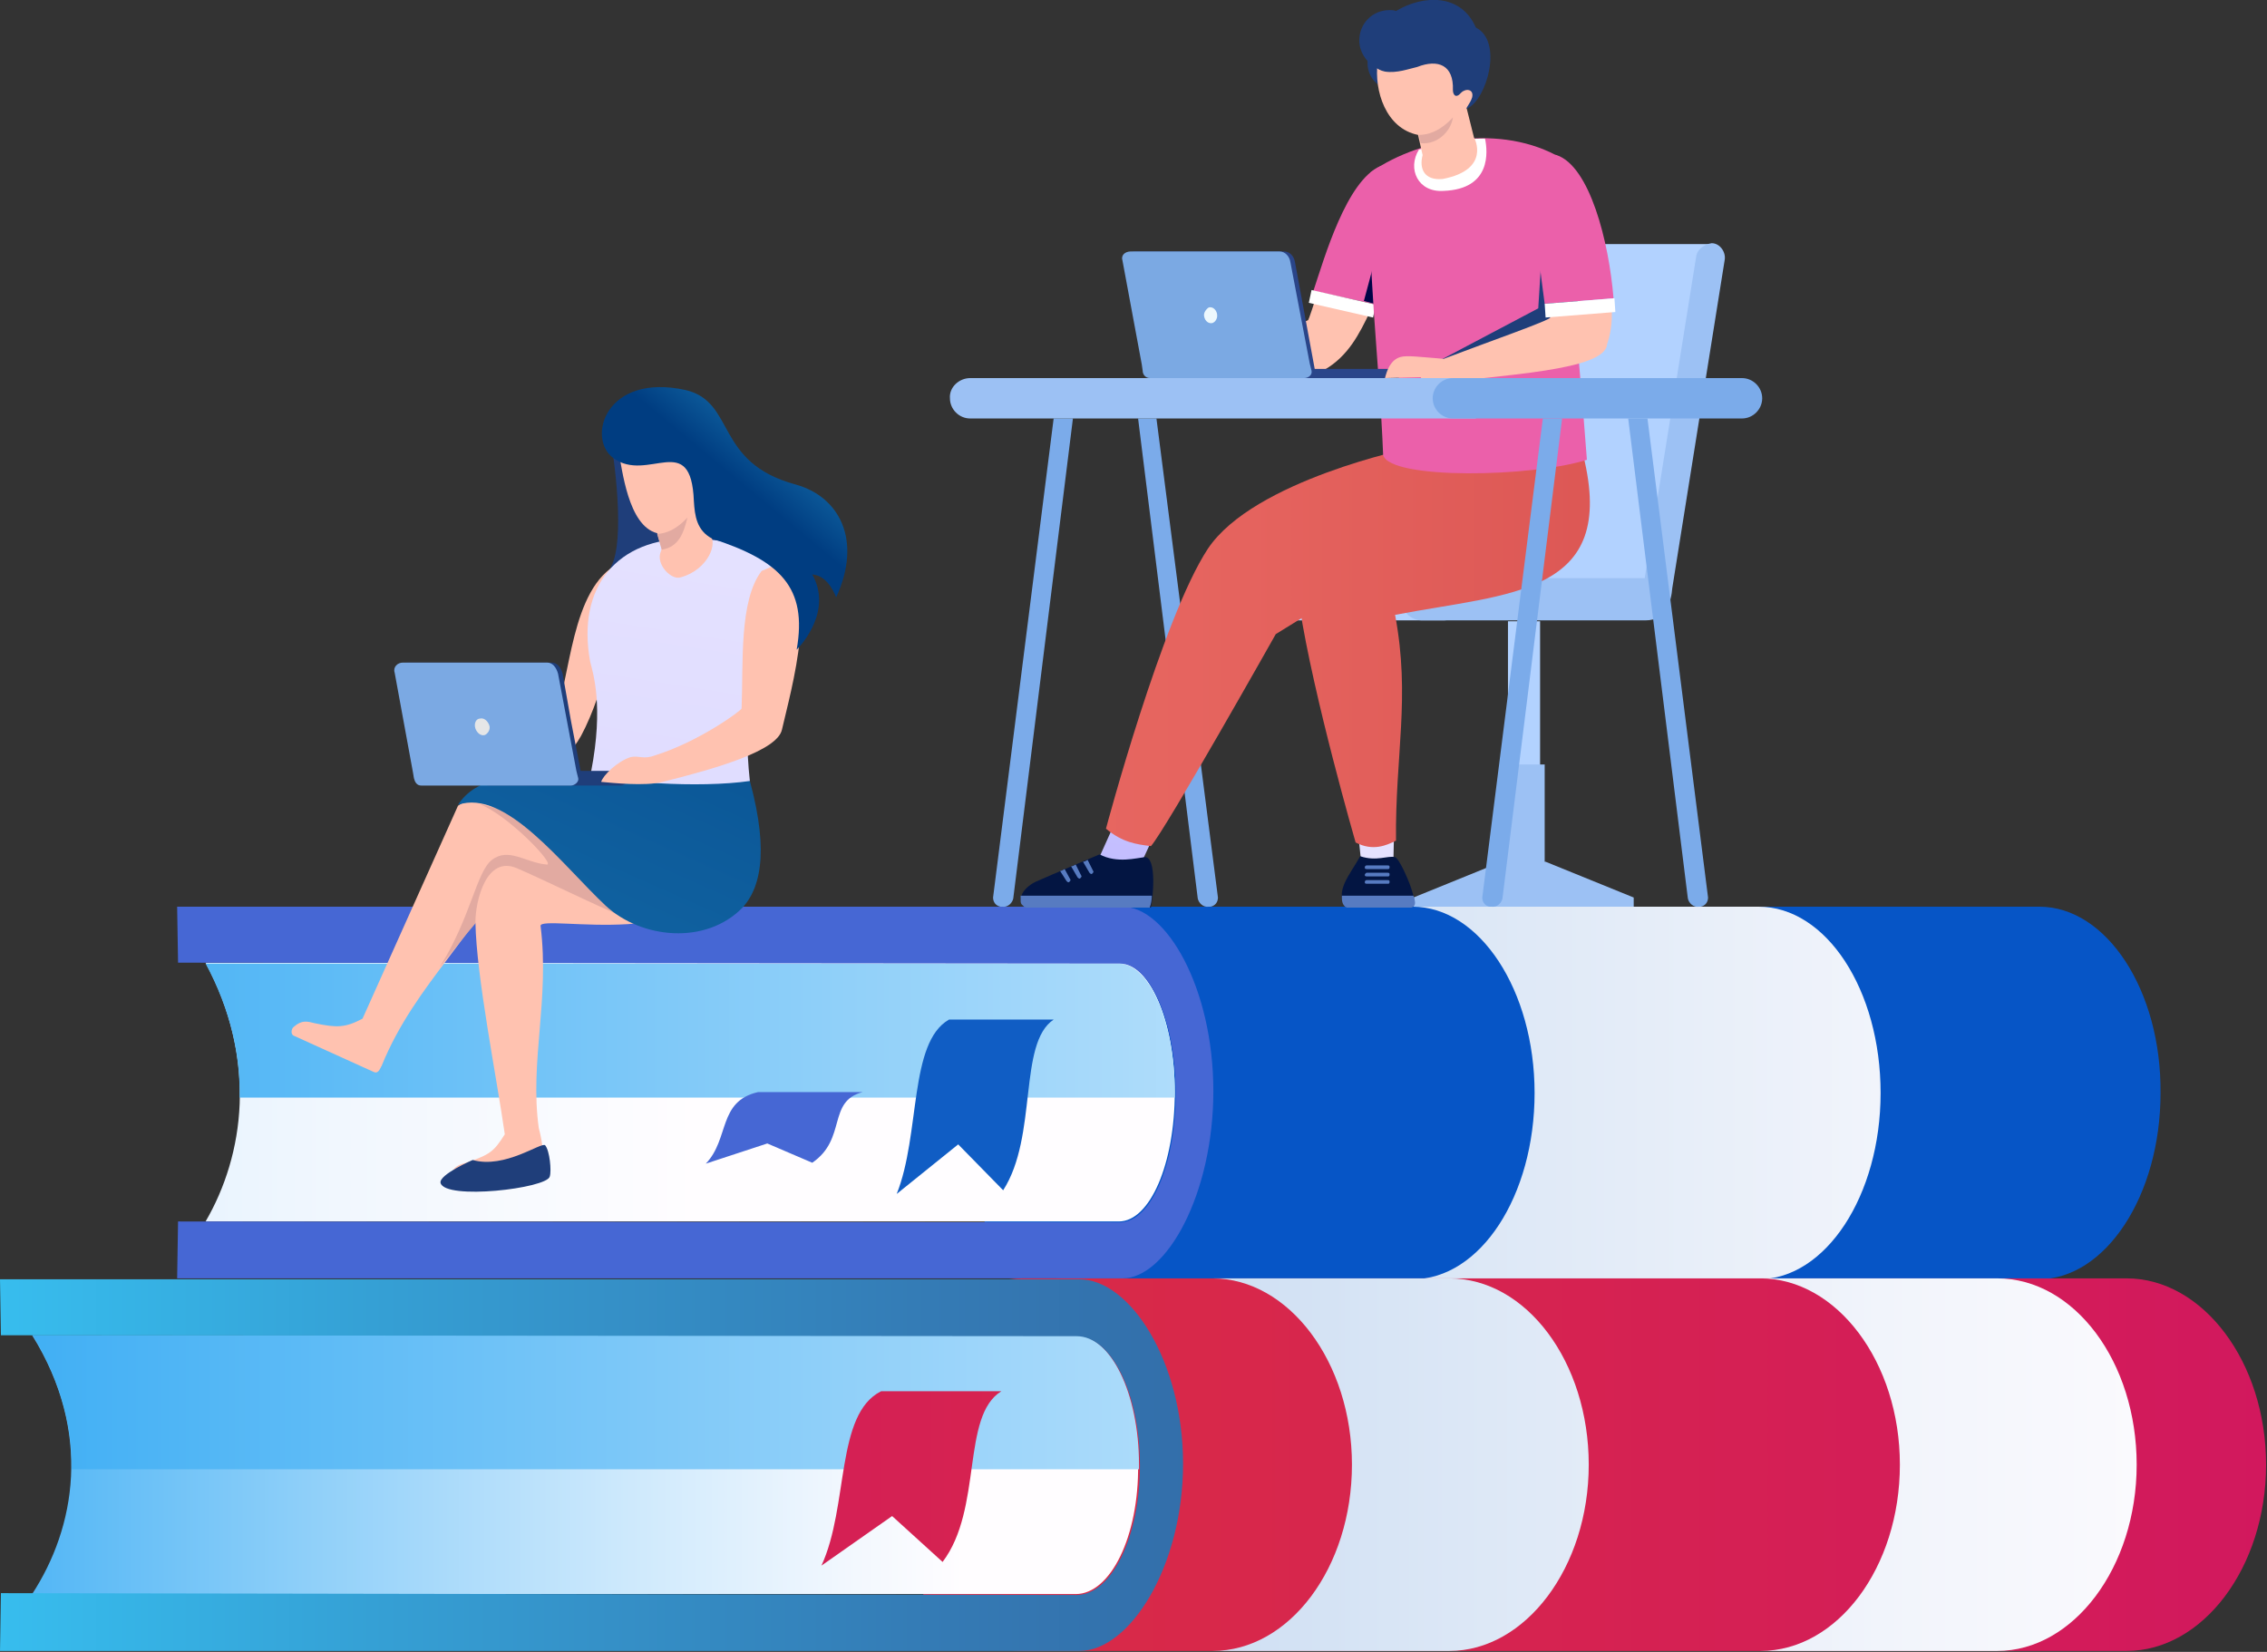 <?xml version="1.0" encoding="utf-8"?>
<!-- Generator: Adobe Illustrator 27.9.0, SVG Export Plug-In . SVG Version: 6.00 Build 0)  -->
<svg version="1.1" id="Layer_1" xmlns="http://www.w3.org/2000/svg" xmlns:xlink="http://www.w3.org/1999/xlink" x="0px" y="0px"
	 viewBox="0 0 247 180" style="enable-background:new 0 0 247 180;" xml:space="preserve">
<rect x="0" y="0" width="247" height="180" fill="#333333" stroke="none"/>
<style type="text/css">
	.st0{fill-rule:evenodd;clip-rule:evenodd;fill:#0655C6;}
	.st1{fill-rule:evenodd;clip-rule:evenodd;fill:url(#SVGID_1_);}
	.st2{fill-rule:evenodd;clip-rule:evenodd;fill:url(#SVGID_00000080173967624283646410000011191459043873811646_);}
	.st3{fill-rule:evenodd;clip-rule:evenodd;fill:url(#SVGID_00000007392278962651240560000016853173010454967950_);}
	.st4{fill-rule:evenodd;clip-rule:evenodd;fill:#4667D4;}
	.st5{fill-rule:evenodd;clip-rule:evenodd;fill:#105DC4;}
	.st6{fill-rule:evenodd;clip-rule:evenodd;fill:#7BABEA;}
	.st7{fill:#B2D2FF;}
	.st8{fill-rule:evenodd;clip-rule:evenodd;fill:#9CC1F4;}
	.st9{fill-rule:evenodd;clip-rule:evenodd;fill:#1F3E7A;}
	.st10{fill-rule:evenodd;clip-rule:evenodd;fill:#FFC2B0;}
	.st11{fill-rule:evenodd;clip-rule:evenodd;fill:#EB60AA;}
	.st12{fill-rule:evenodd;clip-rule:evenodd;fill:#000446;}
	.st13{fill-rule:evenodd;clip-rule:evenodd;fill:#FFFFFF;}
	.st14{fill-rule:evenodd;clip-rule:evenodd;fill:#B2D2FF;}
	.st15{fill-rule:evenodd;clip-rule:evenodd;fill:url(#SVGID_00000110465715644654849480000009612622969695369880_);}
	.st16{fill-rule:evenodd;clip-rule:evenodd;fill:#031542;}
	.st17{fill-rule:evenodd;clip-rule:evenodd;fill:#577BC1;}
	.st18{fill-rule:evenodd;clip-rule:evenodd;fill:url(#SVGID_00000056409416382550847510000016670429377376057730_);}
	.st19{fill-rule:evenodd;clip-rule:evenodd;fill:url(#SVGID_00000182500191902375281630000011747585619426353805_);}
	.st20{fill-rule:evenodd;clip-rule:evenodd;fill:url(#SVGID_00000062191187826718514360000007521434244255151499_);}
	.st21{fill-rule:evenodd;clip-rule:evenodd;fill:#2A4589;}
	.st22{fill-rule:evenodd;clip-rule:evenodd;fill:#7BA9E3;}
	.st23{fill-rule:evenodd;clip-rule:evenodd;fill:#EDF8FD;}
	.st24{fill-rule:evenodd;clip-rule:evenodd;fill:#E2AAA1;}
	.st25{fill-rule:evenodd;clip-rule:evenodd;fill:url(#SVGID_00000127040584217867958150000008939300581937469592_);}
	.st26{fill-rule:evenodd;clip-rule:evenodd;fill:url(#SVGID_00000026133887645274469760000000452601270511297178_);}
	.st27{fill-rule:evenodd;clip-rule:evenodd;fill:url(#SVGID_00000180351431173814898050000010987049983500092085_);}
	.st28{fill-rule:evenodd;clip-rule:evenodd;fill:url(#SVGID_00000088828114766818679130000009574446308305989043_);}
	.st29{fill-rule:evenodd;clip-rule:evenodd;fill:url(#SVGID_00000041995399728833350930000009440775060043163318_);}
	.st30{fill-rule:evenodd;clip-rule:evenodd;fill:url(#SVGID_00000161595523523394634450000017699429862016273567_);}
	.st31{fill-rule:evenodd;clip-rule:evenodd;fill:url(#SVGID_00000067198692801947948230000017030014528925600153_);}
	.st32{fill:#FFC2B0;}
	.st33{fill:#E2AAA1;}
	.st34{fill-rule:evenodd;clip-rule:evenodd;fill:url(#SVGID_00000098191163352940029940000009249356517130940069_);}
	.st35{fill-rule:evenodd;clip-rule:evenodd;fill:url(#SVGID_00000134225317103732702090000006139490550073538229_);}
	.st36{fill-rule:evenodd;clip-rule:evenodd;fill:#E5E6E7;}
	.st37{fill-rule:evenodd;clip-rule:evenodd;fill:url(#SVGID_00000166636803094422572950000005467724355314207368_);}
</style>
<path class="st0" d="M222.2,98.8H116.9c-7.3,0-13.3,9.1-13.3,20.3c0,11.2,5.9,20.3,13.3,20.3h105.2c7.3,0,13.3-9.1,13.3-20.3
	C235.5,107.9,229.5,98.8,222.2,98.8z"/>
<linearGradient id="SVGID_1_" gradientUnits="userSpaceOnUse" x1="0" y1="62.97" x2="246.905" y2="62.97" gradientTransform="matrix(1 0 0 -1 0 182)">
	<stop  offset="0" style="stop-color:#88B5E1"/>
	<stop  offset="5.000000e-02" style="stop-color:#8EB9E3"/>
	<stop  offset="0.5" style="stop-color:#CBDDF2"/>
	<stop  offset="0.83" style="stop-color:#F1F4FB"/>
	<stop  offset="1" style="stop-color:#FFFDFF"/>
</linearGradient>
<path class="st1" d="M191.6,98.8h-37.7c7.3,0,13.3,9.1,13.3,20.3c0,11.2-5.9,20.3-13.3,20.3h37.7c7.3,0,13.3-9.1,13.3-20.3
	C204.9,107.9,199,98.8,191.6,98.8z"/>
<linearGradient id="SVGID_00000178890756082562867050000018246946694303731362_" gradientUnits="userSpaceOnUse" x1="-250.419" y1="62.969" x2="75.946" y2="62.969" gradientTransform="matrix(1 0 0 -1 0 182)">
	<stop  offset="0" style="stop-color:#3EAEF4"/>
	<stop  offset="0.36" style="stop-color:#8ECFF9"/>
	<stop  offset="0.66" style="stop-color:#CBE8FC"/>
	<stop  offset="0.88" style="stop-color:#F1F7FE"/>
	<stop  offset="1" style="stop-color:#FFFDFF"/>
</linearGradient>
<path style="fill-rule:evenodd;clip-rule:evenodd;fill:url(#SVGID_00000178890756082562867050000018246946694303731362_);" d="
	M121.9,133.1H22.4c4.2-7.2,5.7-17.6,0-28.2h99.5c3.3,0,6.1,6.3,6.1,14.1C128,126.8,125.3,133.1,121.9,133.1z"/>
<linearGradient id="SVGID_00000073698725289937549070000005785239510230540443_" gradientUnits="userSpaceOnUse" x1="0" y1="69.753" x2="246.905" y2="69.753" gradientTransform="matrix(1 0 0 -1 0 182)">
	<stop  offset="0" style="stop-color:#3EAEF4"/>
	<stop  offset="0.36" style="stop-color:#8ECFF9"/>
	<stop  offset="0.66" style="stop-color:#CBE8FC"/>
	<stop  offset="0.88" style="stop-color:#F1F7FE"/>
	<stop  offset="1" style="stop-color:#FFFDFF"/>
</linearGradient>
<path style="fill-rule:evenodd;clip-rule:evenodd;fill:url(#SVGID_00000073698725289937549070000005785239510230540443_);" d="
	M26.1,119.6c0.1-4.6-1-9.6-3.7-14.6h99.5c3.3,0,6.1,6.3,6.1,14.1v0.5H26.1z"/>
<path class="st4" d="M19.3,139.3h103c4.8,0,9.9-9.2,9.9-20.4c0-11.2-5.1-20.1-9.9-20.1h-103l0.1,6.1l102.6,0.1
	c3.3,0,6.1,6.3,6.1,14.1c0,7.8-2.7,14.1-6.1,14.1l-102.6-0.1L19.3,139.3z"/>
<path class="st5" d="M114.8,111.1h-11.4c-4.4,2.5-3.1,12.5-5.7,19l6.7-5.4l4.9,5C113.1,123.8,110.9,113.7,114.8,111.1z"/>
<path class="st4" d="M94,119H82.6c-4.4,1-3.1,5.1-5.7,7.8l6.7-2.2l4.9,2.1C92.3,124.1,90.1,120,94,119z"/>
<path class="st6" d="M114.8,45.6h2.1l-6.5,52.3c-0.1,0.5-0.6,1-1.2,0.9h-0.2c-0.5-0.1-0.8-0.5-0.8-1L114.8,45.6z"/>
<path class="st6" d="M126,45.6H124l6.5,52.3c0.1,0.5,0.6,1,1.2,0.9h0.2c0.5-0.1,0.8-0.5,0.8-1L126,45.6z"/>
<path class="st7" d="M167.8,67.7h-3.5V91h3.5V67.7z"/>
<path class="st8" d="M168.4,93.9l9.6,3.9v1h-24v-1l9.6-3.9h0.2V83.3h4.5V93.9z"/>
<path class="st9" d="M151.9,4c1.6,0,2.9,1.3,2.9,2.9c0,1.6-1.3,2.9-2.9,2.9c-1.6,0-2.9-1.3-2.9-2.9C148.9,5.3,150.2,4,151.9,4z"/>
<path class="st10" d="M149.3,33.9c-1.2,2.5-2.4,4.9-5,6.4c-4.7,1.2-15.5,0.8-15.2-0.3c0.2-1.1,1.9-1.9,2.8-1.4
	c1,0.6,10.5-3.7,10.6-3.7c0.1,0,0.7-2,0.8-2.2L149.3,33.9z"/>
<path class="st11" d="M152.7,26.8c-0.7,2.3-1.6,4.5-2.8,6.6l0.1-0.2l-6.9-1.5c1.2-3.6,3.6-12,7.3-13.6
	C150.9,17.7,154,24.2,152.7,26.8z"/>
<path class="st12" d="M150.2,33.2c-0.1,0.1-0.2,0.3-0.3,0.5l0.2-0.5l-1.5-0.4c0.9-3.3,1.9-7.2,1.9-7.2L150.2,33.2z"/>
<path class="st13" d="M149.9,33.2l-7-1.6l-0.3,1.4l7,1.6L149.9,33.2z"/>
<path class="st14" d="M157.3,63h-21.5c-1.3,0-2.3,1.1-2.3,2.3c0,1.3,1.1,2.3,2.3,2.3h21.5c1.3,0,2.3-1.1,2.3-2.3
	C159.6,64.1,158.6,63,157.3,63z"/>
<path class="st14" d="M164.6,26.6h21.9L181,63.1h-22.1c-0.9,0-1.5-1-1.4-1.9l5.2-33.2C162.8,27.1,163.7,26.6,164.6,26.6z"/>
<path class="st8" d="M184.8,28l-5.6,35h-24.3c-1.3,0-2.3,1.1-2.3,2.3c0,1.2,1.1,2.3,2.3,2.3h24.4c2.3,0,2.8-2.2,2.9-3.5l5.7-35.7
	c0.2-0.9-0.5-1.9-1.4-1.9C185.8,26.6,184.9,27.1,184.8,28z"/>
<linearGradient id="SVGID_00000024692235320036022170000013045256428559920574_" gradientUnits="userSpaceOnUse" x1="169.717" y1="378.043" x2="119.9" y2="67.688" gradientTransform="matrix(1 0 0 -1 0 182)">
	<stop  offset="0" style="stop-color:#FFFDFF"/>
	<stop  offset="0.33" style="stop-color:#FDFAFF"/>
	<stop  offset="0.53" style="stop-color:#F5F2FF"/>
	<stop  offset="0.7" style="stop-color:#E7E4FF"/>
	<stop  offset="0.84" style="stop-color:#D4CFFF"/>
	<stop  offset="0.98" style="stop-color:#BBB5FF"/>
	<stop  offset="1" style="stop-color:#B6B0FF"/>
</linearGradient>
<path style="fill-rule:evenodd;clip-rule:evenodd;fill:url(#SVGID_00000024692235320036022170000013045256428559920574_);" d="
	M119.2,94.7l4.9-10.9l4.5,1.1l-4.8,10.3L119.2,94.7z"/>
<path class="st16" d="M119.8,93.1c0,0-5.2,2.2-7,3c-1.4,0.7-2.2,2.1-1,2.8h13.6v-0.1c0.2-0.7,0.7-5.5-0.7-5.4
	C123.8,93.5,121.7,94.1,119.8,93.1z"/>
<path class="st17" d="M116,94.7c-0.2,0.1-0.3,0.2-0.5,0.2l0.7,1.1c0.1,0.1,0.2,0.2,0.3,0.1c0.1-0.1,0.2-0.2,0.1-0.3L116,94.7z
	 M117.2,94.2c-0.2,0.1-0.3,0.2-0.5,0.2l0.7,1.2c0.1,0.1,0.2,0.2,0.3,0.1c0.1-0.1,0.2-0.2,0.1-0.3L117.2,94.2z M118.5,93.7
	c-0.2,0.1-0.3,0.2-0.5,0.2l0.7,1.2c0.1,0.1,0.2,0.2,0.3,0.1c0.1-0.1,0.2-0.2,0.1-0.3L118.5,93.7z"/>
<path class="st17" d="M111.2,97.6v0.5c0,0.5,0.2,0.5,0.5,0.8l13.6,0v-0.1c0.1-0.2,0.2-0.8,0.2-1.2L111.2,97.6z"/>
<linearGradient id="SVGID_00000079487594462730680410000002507316418580854715_" gradientUnits="userSpaceOnUse" x1="0" y1="111.456" x2="246.905" y2="111.456" gradientTransform="matrix(1 0 0 -1 0 182)">
	<stop  offset="0" style="stop-color:#EE7068"/>
	<stop  offset="0.32" style="stop-color:#EB6D65"/>
	<stop  offset="0.55" style="stop-color:#E5635E"/>
	<stop  offset="0.75" style="stop-color:#DA5452"/>
	<stop  offset="0.93" style="stop-color:#CA3E40"/>
	<stop  offset="1" style="stop-color:#C23338"/>
</linearGradient>
<path style="fill-rule:evenodd;clip-rule:evenodd;fill:url(#SVGID_00000079487594462730680410000002507316418580854715_);" d="
	M162.6,50.5l-8.8-1.7c0,0-17.2,3.5-22.2,11c-5,7.6-11.1,30.5-11.1,30.5c1.8,1.5,3.3,1.7,4.9,1.9C127,90.4,139,69.1,139,69.1
	l22.5-13.9L162.6,50.5z"/>
<linearGradient id="SVGID_00000027596868117453014810000006198669903637108923_" gradientUnits="userSpaceOnUse" x1="240.911" y1="629.102" x2="112.966" y2="-129.109" gradientTransform="matrix(1 0 0 -1 0 182)">
	<stop  offset="0" style="stop-color:#FFFDFF"/>
	<stop  offset="0.33" style="stop-color:#FDFAFF"/>
	<stop  offset="0.53" style="stop-color:#F5F2FF"/>
	<stop  offset="0.7" style="stop-color:#E7E4FF"/>
	<stop  offset="0.84" style="stop-color:#D4CFFF"/>
	<stop  offset="0.98" style="stop-color:#BBB5FF"/>
	<stop  offset="1" style="stop-color:#B6B0FF"/>
</linearGradient>
<path style="fill-rule:evenodd;clip-rule:evenodd;fill:url(#SVGID_00000027596868117453014810000006198669903637108923_);" d="
	M148.3,93.9l-0.4-3.9l4,0.1l-0.1,4.5L148.3,93.9z"/>
<path class="st16" d="M148.2,93.3c-1.1,2-2.9,3.9-1.5,5.6h7.1v-0.1c0.1-0.2,0.4-0.3,0.2-1.2c-0.4-1.6-1.6-4.1-2-4.2
	C151.2,93.2,150,93.9,148.2,93.3z"/>
<path class="st17" d="M146.2,97.6c0,0.5,0,1,0.5,1.3h7.1c0.4-0.2,0.5-0.4,0.2-1.3H146.2z"/>
<linearGradient id="SVGID_00000013913378640323172750000013883842242465318284_" gradientUnits="userSpaceOnUse" x1="2.463490e-02" y1="111.056" x2="246.909" y2="111.056" gradientTransform="matrix(1 0 0 -1 0 182)">
	<stop  offset="0" style="stop-color:#EE7068"/>
	<stop  offset="0.32" style="stop-color:#EB6D65"/>
	<stop  offset="0.55" style="stop-color:#E5635E"/>
	<stop  offset="0.75" style="stop-color:#DA5452"/>
	<stop  offset="0.93" style="stop-color:#CA3E40"/>
	<stop  offset="1" style="stop-color:#C23338"/>
</linearGradient>
<path style="fill-rule:evenodd;clip-rule:evenodd;fill:url(#SVGID_00000013913378640323172750000013883842242465318284_);" d="
	M172.5,49.6c3.8,15.3-8,15-20.5,17.4c1.7,9,0,15.3,0.1,24.6c-1,0.5-2.5,1.2-4.4,0.2c0,0-4.6-15.9-6.1-25.7
	c-0.7-4.9-0.4-7.5,5.4-10.3c1.6-0.8,15.5-5.3,15.5-5.3L172.5,49.6z"/>
<path class="st11" d="M170.7,17.6c-0.1,9.8,1,16.2,2.2,32.5c-5.9,1.9-21.4,2.2-22.2-0.5c-0.4-10.3-1.8-20.5-1.4-30.8
	C155.2,14.7,164.5,13.5,170.7,17.6z"/>
<path class="st13" d="M154.6,16.3c2.4-0.8,4.5-1.2,7.2-1.2c0.3,1.4,0.7,5.5-4.5,5.7C154.5,21,153.3,18.4,154.6,16.3z"/>
<path class="st9" d="M157,39.2l10.6-5.6l0.3-4.8l1.4-1.9c0,0,2.9,4.4,2.9,4.7s-1.3,4.8-1.2,4.8c0.2,0-7.6,2.5-8.2,2.7
	C162.2,39.4,157,39.2,157,39.2z"/>
<path class="st21" d="M132.1,40.2h20.6v0.5c0,0.2-0.2,0.5-0.5,0.5h-19.6c-0.2,0-0.5-0.2-0.5-0.5L132.1,40.2L132.1,40.2z"/>
<path class="st21" d="M123.7,27.4h16.2c0.6,0,1.1,0.5,1.2,1.2l2.2,11.9H125l-2.2-12C122.6,27.8,123.2,27.4,123.7,27.4z"/>
<path class="st22" d="M123.2,27.4h16.2c0.6,0,1.1,0.5,1.2,1.2l2.1,11l0.2,0.8c0.1,0.5-0.4,0.8-0.8,0.8h-16.8c-0.5,0-0.8-0.4-0.8-0.8
	l-0.1-0.7l-2.1-11.3C122.1,27.8,122.6,27.4,123.2,27.4z"/>
<path class="st23" d="M131.7,33.5c0.4-0.1,0.8,0.2,0.9,0.7c0.1,0.5-0.2,0.9-0.5,1c-0.4,0.1-0.8-0.2-0.9-0.7
	C131.1,34.1,131.4,33.7,131.7,33.5z"/>
<path class="st10" d="M175.6,33.5c0.1,1.9-0.2,3.1-0.5,4c-0.2,2.9-11.3,3.3-19.5,4.4c-0.5-0.4-0.7-0.5-0.8-0.8l-3.9,0.1
	c0.2-0.8,0.6-2,1.7-2.3c0.7-0.2,2.1,0,4.7,0.2c5-1.9,11.6-4.2,11.6-4.5v-0.5L175.6,33.5z"/>
<path class="st11" d="M169.6,16.9c3.6,1.2,5.7,9.4,6.2,15.6l-7.5,0.6c-0.7-5.2-1.5-11.6-1.2-14.8C167.3,17.8,169.1,16.7,169.6,16.9z
	"/>
<path class="st8" d="M105.7,41.2h55.1v4.4h-55.1c-1.2,0-2.2-1-2.2-2.2C103.4,42.2,104.5,41.2,105.7,41.2z"/>
<path class="st6" d="M158.3,41.2h31.5c1.2,0,2.2,1,2.2,2.2s-1,2.2-2.2,2.2h-31.5c-1.2,0-2.2-1-2.2-2.2S157.1,41.2,158.3,41.2z"/>
<path class="st10" d="M154.5,14.7l0.5,2.2c-0.4,1.5,0.2,2.8,2.2,2.6c5.2-1,3.5-4.4,3.4-4.5l-0.8-3.2c0.3-0.1,1.5-1.9,1.7-2.5
	c1.4-8.5-10.6-10.3-11.4-2.5C149.7,9.9,151,14,154.5,14.7z"/>
<path class="st24" d="M158.3,12.8c-0.2,1.5-1.7,3-3.5,2.8l-0.2-0.9C155.5,14.7,156.8,14.4,158.3,12.8z"/>
<path class="st9" d="M158.3,9.8c0,0.5,0.3,1,0.9,0.3c0.5-0.5,1.4-0.4,1.2,0.5c-0.2,0.7-0.9,1.4-0.5,1.2c2.1-1,3.9-7.3,0.9-8.8
	c-1.6-3.7-5.7-3.6-8.7-1.8c-0.2-0.1-0.5-0.1-0.7-0.1c-1.9,0-3.3,1.5-3.3,3.3c0,1.2,0.7,2.3,1.7,2.9c0.3,0.2,0.6,0.4,1.1,0.5
	c1.3,0.2,2.6-0.3,3.5-0.5C156.7,6.4,158.4,7.1,158.3,9.8z"/>
<path class="st17" d="M148.9,94.3h2.3c0.2,0,0.2,0.1,0.2,0.2c0,0.2-0.1,0.2-0.2,0.2h-2.3c-0.2,0-0.2-0.1-0.2-0.2
	C148.7,94.4,148.8,94.3,148.9,94.3z"/>
<path class="st17" d="M148.9,95.1h2.3c0.2,0,0.2,0.1,0.2,0.2c0,0.2-0.1,0.2-0.2,0.2h-2.3c-0.2,0-0.2-0.1-0.2-0.2
	C148.7,95.3,148.8,95.1,148.9,95.1z"/>
<path class="st17" d="M148.9,95.9h2.3c0.2,0,0.2,0.1,0.2,0.2c0,0.2-0.1,0.2-0.2,0.2h-2.3c-0.2,0-0.2-0.1-0.2-0.2
	C148.7,96,148.8,95.9,148.9,95.9z"/>
<path class="st13" d="M175.9,32.5l-7.6,0.6l0.1,1.5l7.6-0.6L175.9,32.5z"/>
<path class="st6" d="M168.1,45.6h2.1l-6.5,52.3c-0.1,0.5-0.6,1-1.2,0.9h-0.2c-0.5-0.1-0.8-0.5-0.8-1L168.1,45.6z"/>
<path class="st6" d="M179.5,45.6h-2.1l6.5,52.3c0.1,0.5,0.6,1,1.2,0.9h0.2c0.5-0.1,0.8-0.5,0.8-1L179.5,45.6z"/>
<linearGradient id="SVGID_00000040574415375302913160000016694475162508611257_" gradientUnits="userSpaceOnUse" x1="315.515" y1="22.422" x2="-19.684" y2="22.422" gradientTransform="matrix(1 0 0 -1 0 182)">
	<stop  offset="0" style="stop-color:#CE0F69"/>
	<stop  offset="1" style="stop-color:#E03C31"/>
</linearGradient>
<path style="fill-rule:evenodd;clip-rule:evenodd;fill:url(#SVGID_00000040574415375302913160000016694475162508611257_);" d="
	M231.7,139.3H111.5c-8.3,0-15.2,9.1-15.2,20.3c0,11.2,6.8,20.3,15.2,20.3h120.2c8.3,0,15.2-9.1,15.2-20.3
	C246.9,148.4,240,139.3,231.7,139.3z"/>
<linearGradient id="SVGID_00000133492325866041624260000007259982315294323588_" gradientUnits="userSpaceOnUse" x1="0" y1="22.422" x2="246.905" y2="22.422" gradientTransform="matrix(1 0 0 -1 0 182)">
	<stop  offset="0" style="stop-color:#88B5E1"/>
	<stop  offset="5.000000e-02" style="stop-color:#8EB9E3"/>
	<stop  offset="0.5" style="stop-color:#CBDDF2"/>
	<stop  offset="0.83" style="stop-color:#F1F4FB"/>
	<stop  offset="1" style="stop-color:#FFFDFF"/>
</linearGradient>
<path style="fill-rule:evenodd;clip-rule:evenodd;fill:url(#SVGID_00000133492325866041624260000007259982315294323588_);" d="
	M157.9,139.3h-25.8c8.3,0,15.2,9.1,15.2,20.3c0,11.2-6.8,20.3-15.2,20.3h25.8c8.3,0,15.2-9.1,15.2-20.3
	C173.1,148.4,166.3,139.3,157.9,139.3z"/>
<linearGradient id="SVGID_00000088847893649204565620000014748493074337121938_" gradientUnits="userSpaceOnUse" x1="-7.262" y1="22.422" x2="105.045" y2="22.422" gradientTransform="matrix(1 0 0 -1 0 182)">
	<stop  offset="0" style="stop-color:#3EAEF4"/>
	<stop  offset="0.36" style="stop-color:#8ECFF9"/>
	<stop  offset="0.66" style="stop-color:#CBE8FC"/>
	<stop  offset="0.88" style="stop-color:#F1F7FE"/>
	<stop  offset="1" style="stop-color:#FFFDFF"/>
</linearGradient>
<path style="fill-rule:evenodd;clip-rule:evenodd;fill:url(#SVGID_00000088847893649204565620000014748493074337121938_);" d="
	M117.2,173.7H3.5c4.7-7.2,6.6-17.6,0-28.2h113.6c3.8,0,6.9,6.3,6.9,14.1C124.1,167.4,121,173.7,117.2,173.7z"/>
<linearGradient id="SVGID_00000016076062195745683480000005396485788866306194_" gradientUnits="userSpaceOnUse" x1="0" y1="29.205" x2="246.905" y2="29.205" gradientTransform="matrix(1 0 0 -1 0 182)">
	<stop  offset="0" style="stop-color:#3EAEF4"/>
	<stop  offset="0.36" style="stop-color:#8ECFF9"/>
	<stop  offset="0.66" style="stop-color:#CBE8FC"/>
	<stop  offset="0.88" style="stop-color:#F1F7FE"/>
	<stop  offset="1" style="stop-color:#FFFDFF"/>
</linearGradient>
<path style="fill-rule:evenodd;clip-rule:evenodd;fill:url(#SVGID_00000016076062195745683480000005396485788866306194_);" d="
	M7.8,160.1c0.1-4.6-1.2-9.6-4.2-14.6h113.6c3.8,0,6.9,6.3,6.9,14.1v0.5H7.8z"/>
<linearGradient id="SVGID_00000059309521762171666990000002022039298164167564_" gradientUnits="userSpaceOnUse" x1="0" y1="22.422" x2="246.905" y2="22.422" gradientTransform="matrix(1 0 0 -1 0 182)">
	<stop  offset="0" style="stop-color:#37BDEE"/>
	<stop  offset="0.17" style="stop-color:#359FD4"/>
	<stop  offset="0.41" style="stop-color:#347BB5"/>
	<stop  offset="0.64" style="stop-color:#32619F"/>
	<stop  offset="0.84" style="stop-color:#315192"/>
	<stop  offset="1" style="stop-color:#314C8D"/>
</linearGradient>
<path style="fill-rule:evenodd;clip-rule:evenodd;fill:url(#SVGID_00000059309521762171666990000002022039298164167564_);" d="
	M0,179.9h117.6c5.5,0,11.3-9.2,11.3-20.4c0-11.2-5.8-20.1-11.3-20.1H0l0.1,6.1l117.2,0.1c3.8,0,6.9,6.3,6.9,14.1
	c0,7.8-3.1,14.1-6.9,14.1L0.1,173.6L0,179.9z"/>
<linearGradient id="SVGID_00000169556528051808776140000006058833370881468551_" gradientUnits="userSpaceOnUse" x1="0" y1="20.88" x2="246.905" y2="20.88" gradientTransform="matrix(1 0 0 -1 0 182)">
	<stop  offset="0" style="stop-color:#CE0F69"/>
	<stop  offset="1" style="stop-color:#E03C31"/>
</linearGradient>
<path style="fill-rule:evenodd;clip-rule:evenodd;fill:url(#SVGID_00000169556528051808776140000006058833370881468551_);" d="
	M109.1,151.6H96c-5,2.5-3.5,12.5-6.5,19l7.7-5.4l5.5,5C107.1,164.4,104.7,154.3,109.1,151.6z"/>
<linearGradient id="SVGID_00000079466766824250760140000005293122418073446287_" gradientUnits="userSpaceOnUse" x1="0" y1="22.422" x2="246.905" y2="22.422" gradientTransform="matrix(1 0 0 -1 0 182)">
	<stop  offset="0" style="stop-color:#88B5E1"/>
	<stop  offset="5.000000e-02" style="stop-color:#8EB9E3"/>
	<stop  offset="0.5" style="stop-color:#CBDDF2"/>
	<stop  offset="0.83" style="stop-color:#F1F4FB"/>
	<stop  offset="1" style="stop-color:#FFFDFF"/>
</linearGradient>
<path style="fill-rule:evenodd;clip-rule:evenodd;fill:url(#SVGID_00000079466766824250760140000005293122418073446287_);" d="
	M217.6,139.3h-25.8c8.3,0,15.2,9.1,15.2,20.3c0,11.2-6.8,20.3-15.2,20.3h25.8c8.3,0,15.2-9.1,15.2-20.3
	C232.8,148.4,226,139.3,217.6,139.3z"/>
<path class="st9" d="M66.3,46.7c0.7,3.2,1.8,12.2,0.3,15c-1.2,2.3-0.2,5.9,0.3,6.1c0.5,0.3,6.1,2.2,7.5,2.4c1.4,0.2,9.3-6.2,9.3-6.2
	l0.6-6.9L66.3,46.7z"/>
<path class="st13" d="M51.7,77.6c0.5-0.2,1.2,0.3,1.3,0.9c0.2,0.7-0.2,1.3-0.7,1.5S51.2,79.6,51,79C50.9,78.3,51.2,77.7,51.7,77.6z"
	/>
<path class="st32" d="M67.8,66.2c-0.5,1.2-1.8,9-4.5,14c-1.8,3.2-4.8,4.8-6.4,4.1c-2.9-1.1,3.5-6.3,3.5-6.2c1.8-3.9,1.7-14,7-16.7
	C68,61.1,69.4,63.9,67.8,66.2z"/>
<path class="st32" d="M62.3,88c-4.2,1.2-6.6-4.2-12.4-0.2L39.5,111c-1.9,1-2.8,1-5.2,0.5c-0.8-0.2-1.4-0.4-2.3,0.4l-0.1,0.1
	c-0.2,0.3-0.2,0.8,0.2,0.9l8.6,3.9c0.4,0.2,0.6-0.1,0.8-0.5c0-0.1,0.1-0.1,0.1-0.2c3.7-9.1,10.9-14.5,13-21.4c0,0,6.3,3.9,10.3,3.9
	c5.8,0.1,9.9-3.7,9.9-3.9C74.9,94.4,62.3,88,62.3,88z"/>
<path class="st33" d="M52.2,87.6c3.2,1.2,8.6,6.9,7.3,6.6c-2.2-0.2-4.1-1.9-5.9-0.5c-1.7,1.3-2.3,6.3-5.7,11.7c0.1-0.1,3.2-4,4-4.9
	c7.4-9,8.4,0.9,19.3-1.3c5-1.1-0.4-6.5-0.3-6.7C70.9,92.1,52.2,87.6,52.2,87.6z"/>
<path class="st32" d="M62.3,90.2c-2,2,1.2,1.9-0.7,2.1c-1.2,0.2,8.9,6.7,6.9,7.7c-0.5,0.2-8.9-4-12.2-5.4c-3.3-1.4-4.5,3.5-4.5,5.9
	c0.1,5.9,2.3,16.8,3.2,23.1c-1.2,1.9-1.6,2.2-4.2,3.1c-0.8,0.2-1.4,0.4-1.8,1.5v0.1c-0.1,0.4,0.2,0.8,0.6,0.7l8.6-1
	c0.5-0.1,0.8-0.5,0.8-0.8V127c0.2-1.2,0.2-2.2-0.3-4.1c-1-7.2,1.2-14,0.2-22c-0.1-0.7,4.7,0.1,9.5-0.2c3.1-0.2,5.7-0.7,8.3-2.9
	c0,0-7.5-10.9-7.6-11.3C69.2,86,62.3,90.2,62.3,90.2z"/>
<path class="st9" d="M51.5,126.4c0,0-3.7,1.6-3.5,2.5c0.5,1.9,11.6,0.6,11.9-0.7c0.2-0.6,0-2.8-0.5-3.4
	C59,124.4,55,127.4,51.5,126.4z"/>
<linearGradient id="SVGID_00000103981629960164910760000017653607953057113531_" gradientUnits="userSpaceOnUse" x1="-16.184" y1="-95.901" x2="94.207" y2="153.347" gradientTransform="matrix(1 0 0 -1 0 182)">
	<stop  offset="0" style="stop-color:#37BDEE"/>
	<stop  offset="1" style="stop-color:#003D81"/>
</linearGradient>
<path style="fill-rule:evenodd;clip-rule:evenodd;fill:url(#SVGID_00000103981629960164910760000017653607953057113531_);" d="
	M65.8,82.5c-0.3,4.4-12-0.8-15.9,5.2c5.2-1.8,11.4,6.6,16.1,11c3.9,3.6,10.9,4.3,14.9,0.2c2.2-2.4,2.9-6.9,0.4-15.2
	C79.5,79.6,66.4,79.9,65.8,82.5z"/>
<linearGradient id="SVGID_00000055676157154023715270000014671216761032657286_" gradientUnits="userSpaceOnUse" x1="34.413" y1="-140.817" x2="105.462" y2="313.912" gradientTransform="matrix(1 0 0 -1 0 182)">
	<stop  offset="0" style="stop-color:#B6B0FF"/>
	<stop  offset="0.28" style="stop-color:#CEC9FF"/>
	<stop  offset="0.75" style="stop-color:#F1EFFF"/>
	<stop  offset="1" style="stop-color:#FFFDFF"/>
</linearGradient>
<path style="fill-rule:evenodd;clip-rule:evenodd;fill:url(#SVGID_00000055676157154023715270000014671216761032657286_);" d="
	M84.5,61.9c1.8,7.3-4.4,8.4-2.8,23.2c-5.4,0.8-15.3,0.2-17.3-1c1.4-7.2,0.2-10.8-0.1-12c-1.5-8.2,3-13.5,10.9-13.4
	C79,58.7,82.9,59.6,84.5,61.9z"/>
<path class="st32" d="M71.6,58.1l0.5,1.7L72,60.1c-0.6,1.4,1.2,3.2,2.2,2.8c2.9-0.8,4.2-3.8,3-4.8l-0.5-0.3l-0.8-2.4
	c0.2-0.1,1-1,1.3-1.2c0.3-0.2,0.5-0.9,0.4-1.6c-0.2-0.6-1.1-0.2-1.1-0.2c0.7-2,1.6-3.9-0.7-4.7c-2.2-0.9-6.6-0.5-6.6-0.5l-2.7-0.1
	c0.3,0.4,0.7,1.2,0.9,2.2C67.8,51,68.4,57.3,71.6,58.1z"/>
<path class="st24" d="M74.9,56.4c-0.4,1.6-0.9,3.2-2.8,3.5l-0.5-1.7C72,58.1,73.2,58.2,74.9,56.4z"/>
<path class="st9" d="M52.5,84h15.9v0.8c0,0.5-0.4,0.8-0.8,0.8H53.3c-0.5,0-0.8-0.4-0.8-0.8V84z"/>
<path class="st9" d="M44.4,72.2h15.7c0.6,0,1,0.5,1.2,1.2l0.9,5.1l1.1,5.7H45.5l-2-10.9C43.3,72.7,43.9,72.2,44.4,72.2z"/>
<path class="st22" d="M43.9,72.2h15.7c0.6,0,1,0.5,1.2,1.2l2,10.6l0.2,0.8c0.1,0.4-0.4,0.8-0.8,0.8H45.9c-0.5,0-0.7-0.4-0.8-0.8
	L45,84.2l-2-10.9C42.8,72.7,43.3,72.2,43.9,72.2z"/>
<path class="st36" d="M52.3,78.3c0.4-0.1,0.8,0.2,1,0.7c0.2,0.5-0.2,1-0.5,1.1c-0.4,0.1-0.8-0.2-1-0.7
	C51.6,78.8,51.9,78.3,52.3,78.3z"/>
<path class="st32" d="M84.5,61.7c5.2,1.5,1.6,13.8,0.7,17.8c-0.5,2.3-7,4.2-13,5.7c-1.9,0.5-5.6,0.1-6.7,0c0.2-0.7,1.7-2.2,3.2-2.7
	c1-0.2,1.4,0.3,2.7-0.2c4.8-1.5,9.4-4.9,9.4-5.1c0.2-4.8-0.3-11.8,2.2-15C83.4,62.1,84.2,61.6,84.5,61.7z"/>
<linearGradient id="SVGID_00000119809602099409707190000013883940121825775490_" gradientUnits="userSpaceOnUse" x1="94.981" y1="146.379" x2="80.766" y2="129.259" gradientTransform="matrix(1 0 0 -1 0 182)">
	<stop  offset="0" style="stop-color:#37BDEE"/>
	<stop  offset="1" style="stop-color:#003D81"/>
</linearGradient>
<path style="fill-rule:evenodd;clip-rule:evenodd;fill:url(#SVGID_00000119809602099409707190000013883940121825775490_);" d="
	M66.8,49.9c-2.9-2.2-0.8-9.3,7.9-7.4c5.5,1.3,3.1,7.9,12,10.3c4.7,1.3,7.3,6,4.4,12.3c0,0-0.8-2.4-2.6-2.5c2.2,3.9-1.1,7.6-1.7,8.2
	c1.2-6.8-1.8-9.7-9.2-12.1c-1.7-0.9-1.9-2.5-2-4.1C75.3,46.8,70.6,52.7,66.8,49.9z"/>
</svg>
